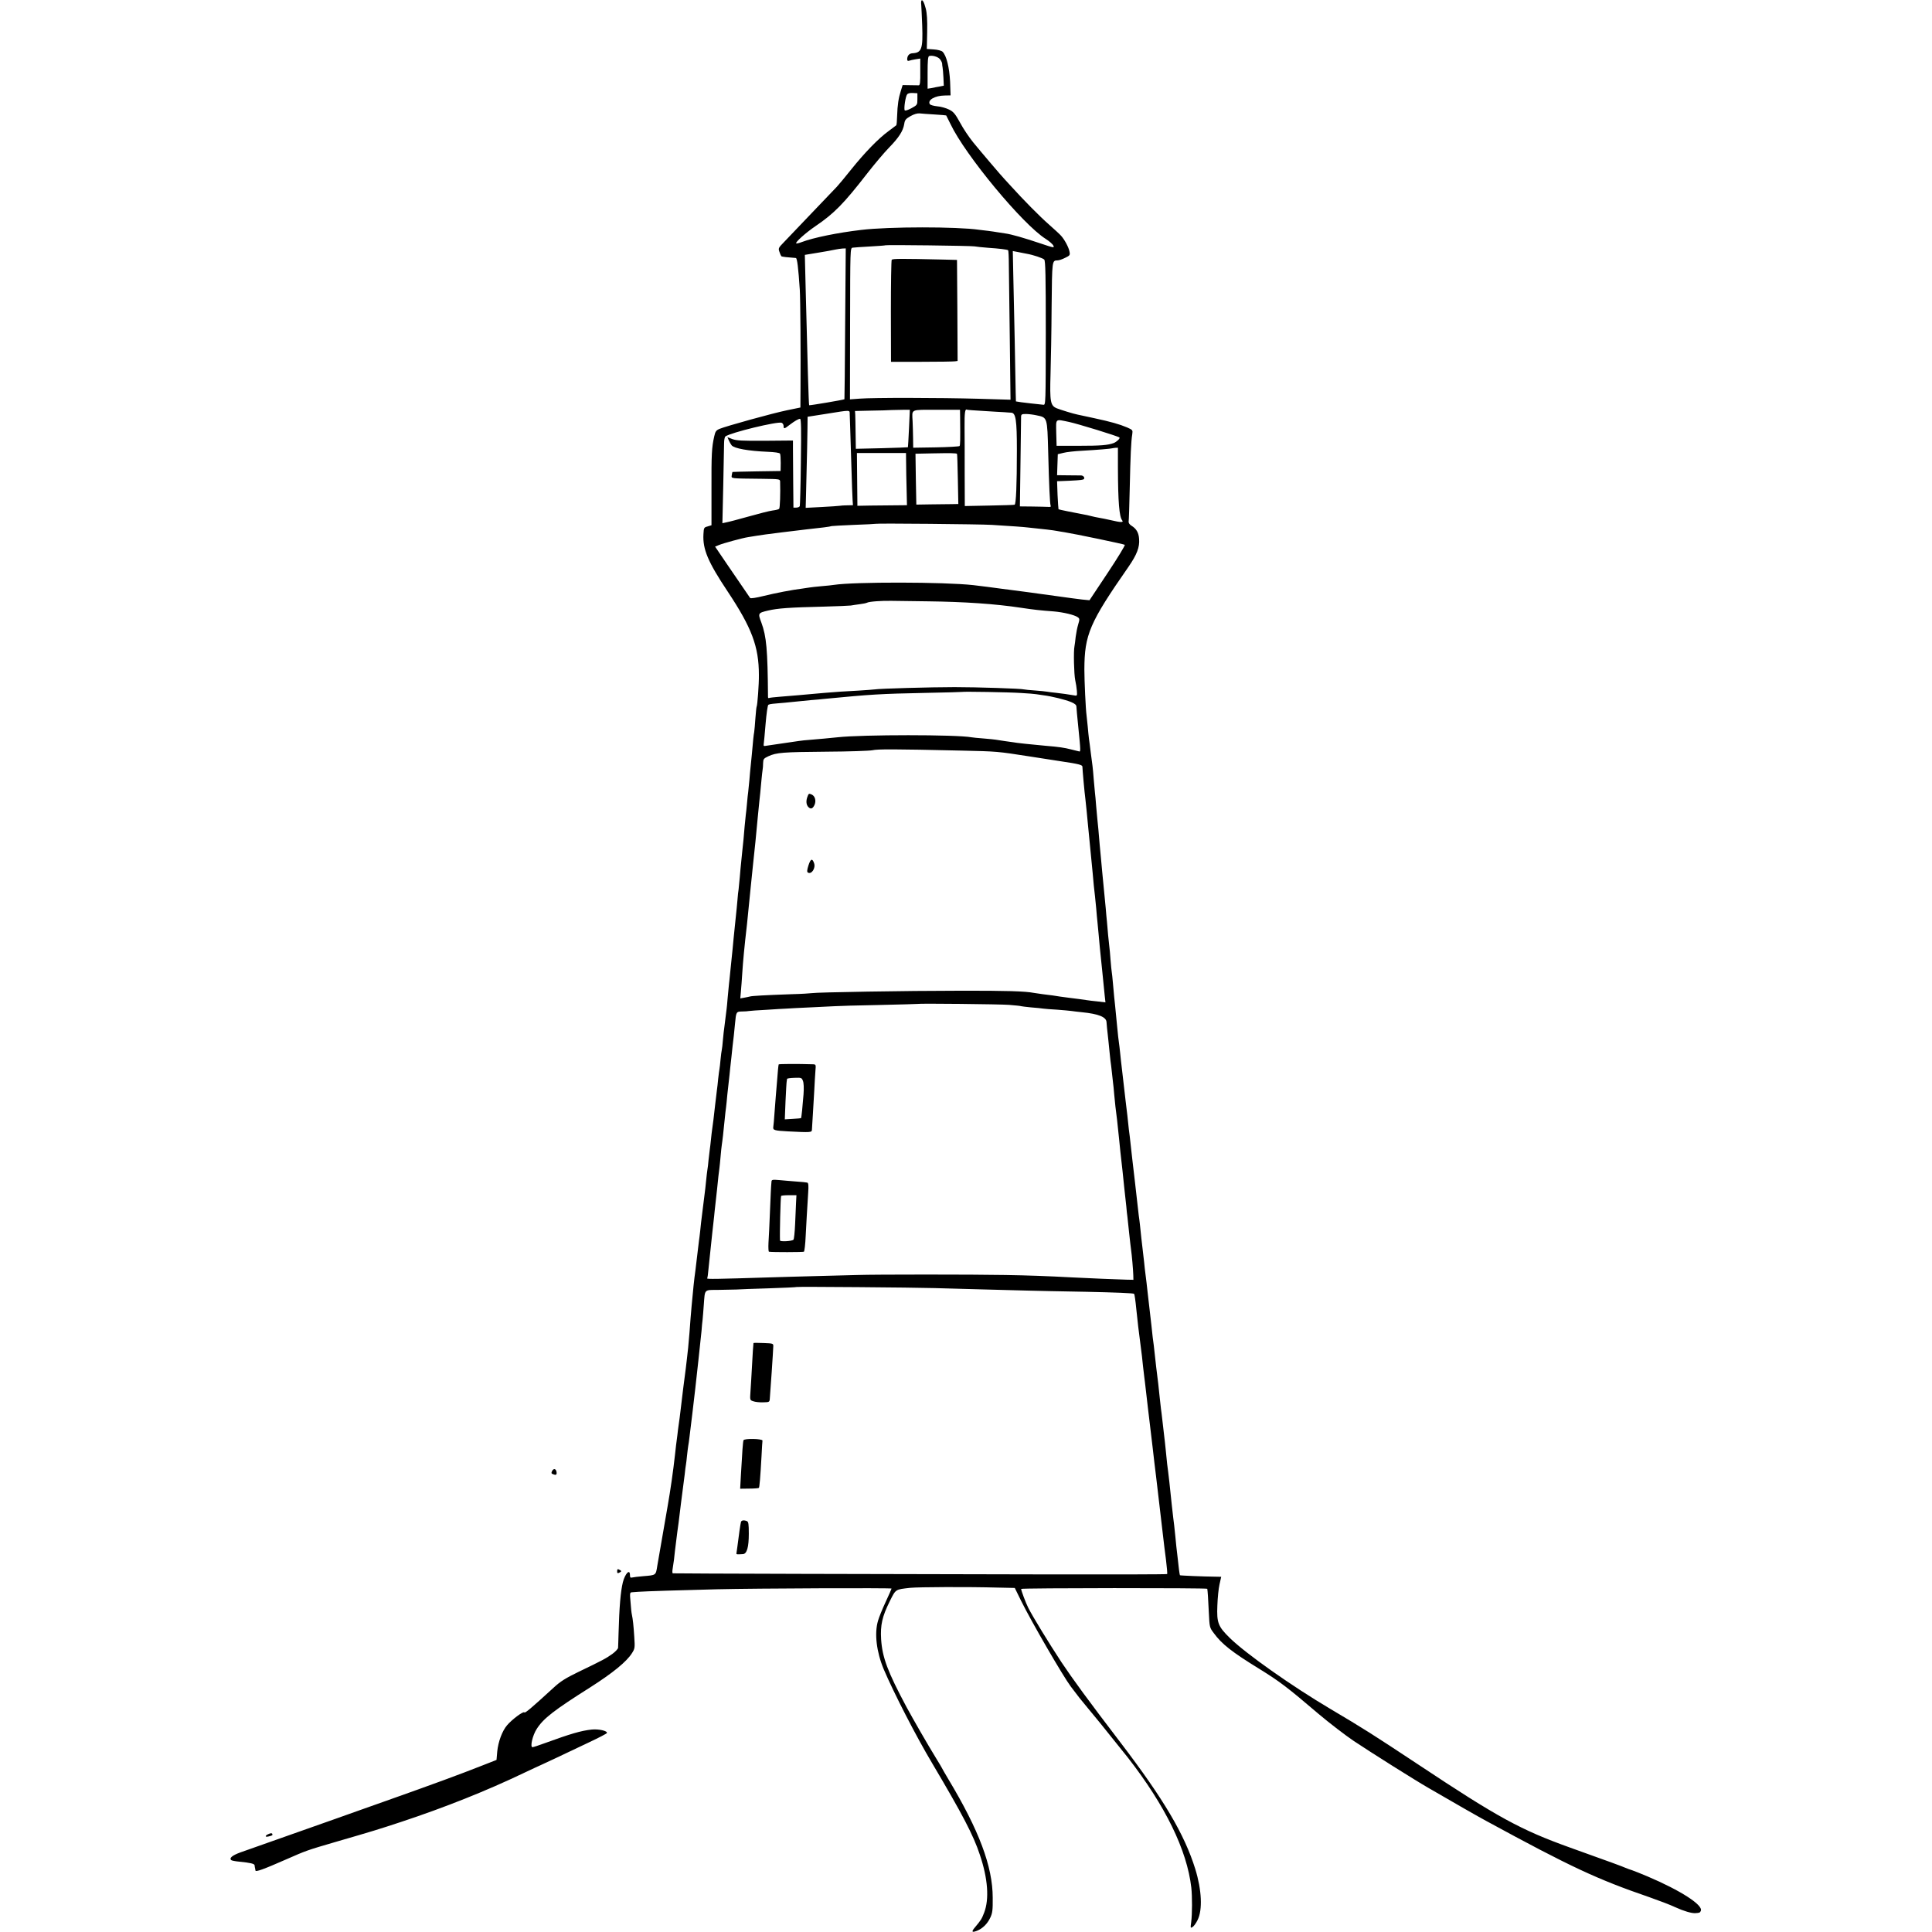 <?xml version="1.0" standalone="no"?>
<!DOCTYPE svg PUBLIC "-//W3C//DTD SVG 20010904//EN"
 "http://www.w3.org/TR/2001/REC-SVG-20010904/DTD/svg10.dtd">
<svg version="1.0" xmlns="http://www.w3.org/2000/svg"
 width="1610pt" height="1610pt" viewBox="0 0 1610 1610"
 preserveAspectRatio="xMidYMid meet">
<g transform="translate(0,1610) scale(0.1,-0.1)"
fill="#000000" stroke="none">
<path d="M7678 16093 c-2 -4 -3 -19 -1 -33 1 -14 5 -90 8 -170 7 -199 -4 -230
-83 -234 -26 -2 -42 -21 -42 -50 0 -12 5 -16 16 -12 9 3 33 9 54 12 l39 6 0
-111 c1 -82 -2 -111 -12 -112 -6 0 -40 0 -73 1 l-62 1 -15 -48 c-19 -59 -28
-116 -31 -210 -1 -40 -4 -75 -7 -77 -2 -2 -32 -24 -65 -49 -84 -61 -198 -179
-309 -317 -51 -64 -105 -129 -121 -146 -16 -16 -112 -117 -214 -224 -102 -106
-205 -215 -230 -241 -43 -44 -45 -49 -35 -77 5 -17 13 -33 16 -37 5 -5 52 -10
121 -15 11 0 21 -84 33 -265 5 -80 8 -529 6 -825 l-1 -156 -112 -23 c-121 -25
-507 -132 -562 -155 -28 -12 -35 -21 -44 -62 -21 -92 -24 -149 -23 -445 l0
-296 -32 -10 c-31 -8 -32 -11 -35 -65 -7 -124 37 -230 201 -476 202 -304 261
-460 261 -697 1 -76 -12 -254 -19 -265 -2 -3 -6 -45 -10 -95 -3 -49 -8 -101
-10 -115 -5 -25 -9 -65 -20 -190 -3 -36 -8 -81 -10 -100 -2 -19 -7 -69 -10
-110 -4 -41 -8 -86 -10 -100 -2 -14 -7 -56 -10 -95 -3 -38 -8 -81 -10 -95 -2
-14 -6 -59 -10 -100 -3 -41 -7 -88 -9 -105 -2 -16 -7 -64 -11 -105 -4 -41 -9
-86 -10 -100 -2 -14 -6 -63 -10 -110 -4 -47 -9 -93 -10 -102 -2 -9 -7 -52 -10
-95 -4 -43 -8 -89 -10 -103 -3 -23 -7 -65 -21 -205 -2 -27 -6 -70 -9 -95 -5
-53 -14 -134 -21 -205 -2 -27 -7 -66 -9 -85 -2 -19 -7 -71 -11 -115 -3 -44 -8
-87 -9 -95 -1 -8 -6 -44 -10 -80 -4 -36 -9 -72 -10 -81 -2 -8 -6 -49 -10 -90
-3 -41 -8 -81 -10 -89 -2 -8 -7 -43 -10 -77 -3 -34 -7 -70 -9 -80 -2 -10 -7
-47 -11 -83 -3 -36 -8 -76 -10 -90 -2 -14 -9 -70 -15 -125 -11 -104 -19 -163
-25 -205 -2 -14 -7 -52 -10 -85 -3 -33 -8 -71 -10 -85 -2 -14 -6 -52 -10 -85
-3 -33 -7 -71 -10 -85 -2 -14 -7 -52 -10 -85 -3 -33 -10 -96 -16 -140 -5 -44
-12 -98 -15 -120 -11 -88 -14 -112 -19 -165 -3 -30 -8 -66 -10 -80 -2 -14 -9
-70 -15 -125 -6 -55 -13 -111 -15 -125 -10 -68 -20 -169 -31 -290 -3 -41 -7
-88 -9 -105 -1 -16 -5 -70 -9 -120 -4 -49 -9 -106 -11 -125 -2 -19 -7 -60 -10
-90 -3 -30 -8 -68 -10 -85 -8 -52 -34 -268 -40 -320 -3 -27 -8 -68 -11 -90 -3
-22 -7 -51 -9 -65 -2 -14 -7 -50 -10 -80 -4 -30 -9 -68 -11 -85 -2 -16 -6 -52
-9 -80 -15 -135 -38 -296 -61 -426 -42 -239 -73 -420 -86 -496 -13 -82 -9 -79
-118 -88 -41 -3 -83 -9 -92 -11 -14 -4 -18 1 -18 20 0 55 -40 14 -59 -59 -19
-77 -30 -207 -36 -425 -2 -58 -3 -112 -4 -122 -1 -9 -22 -32 -48 -51 -52 -37
-79 -52 -283 -150 -107 -52 -150 -79 -205 -130 -190 -174 -240 -216 -245 -207
-8 12 -102 -58 -144 -107 -41 -48 -74 -138 -82 -219 l-6 -70 -117 -46 c-198
-78 -399 -152 -811 -298 -96 -34 -204 -72 -240 -85 -36 -13 -252 -90 -480
-170 -228 -81 -447 -158 -487 -172 -68 -25 -94 -47 -76 -64 4 -4 35 -10 68
-13 92 -9 125 -17 127 -30 0 -6 2 -15 3 -21 2 -5 3 -16 4 -22 1 -15 65 8 256
92 168 74 174 76 410 145 317 92 359 105 550 168 365 121 711 259 1018 406 77
36 140 66 142 66 1 0 60 28 131 61 71 34 194 92 274 130 79 37 146 72 148 77
6 18 -68 35 -127 29 -87 -9 -178 -36 -384 -111 -54 -20 -103 -36 -109 -36 -22
0 0 98 35 152 56 88 144 156 448 348 185 118 302 213 346 284 24 37 25 45 19
135 -6 96 -12 149 -20 186 -3 11 -8 57 -11 103 -7 75 -6 82 11 83 11 1 35 2
54 4 50 4 362 14 655 21 331 8 1455 12 1455 6 0 -3 -22 -53 -49 -111 -27 -58
-56 -129 -64 -158 -31 -105 -13 -258 48 -404 82 -193 268 -556 406 -787 250
-422 341 -595 395 -759 67 -198 79 -368 36 -481 -21 -55 -27 -63 -75 -121 -34
-39 -29 -48 15 -31 47 19 87 58 111 110 18 38 21 64 20 165 0 261 -114 563
-370 989 -29 49 -53 90 -53 92 0 1 -22 39 -50 84 -72 117 -189 321 -245 424
-158 296 -202 413 -212 566 -7 118 9 189 72 316 51 102 45 98 170 112 72 7
478 9 731 2 l141 -3 52 -106 c88 -178 351 -631 415 -716 73 -96 68 -91 148
-187 35 -42 79 -96 98 -119 31 -39 208 -259 228 -284 314 -403 494 -772 530
-1085 8 -72 8 -221 -1 -288 -7 -50 -6 -52 12 -40 10 6 29 32 41 57 43 85 35
251 -19 426 -90 289 -262 580 -621 1051 -273 357 -402 534 -494 672 -107 163
-236 374 -276 452 -21 41 -60 145 -60 159 0 8 1550 9 1551 1 3 -14 8 -87 13
-198 6 -122 6 -125 41 -171 66 -91 151 -158 384 -301 166 -103 227 -149 491
-374 85 -72 226 -180 290 -223 145 -97 515 -330 625 -393 199 -116 425 -245
485 -277 700 -381 921 -484 1355 -633 77 -27 175 -64 217 -84 70 -32 135 -51
166 -49 35 2 40 4 46 20 19 48 -169 169 -444 286 -58 24 -116 48 -130 52 -14
4 -38 13 -55 20 -30 13 -105 41 -460 168 -414 149 -598 249 -1265 692 -387
256 -450 296 -735 465 -321 190 -702 459 -836 590 -98 96 -110 127 -104 270 2
63 10 143 18 177 l14 63 -51 1 c-99 1 -290 9 -293 12 -1 2 -5 23 -8 48 -3 24
-7 64 -10 89 -11 95 -14 117 -20 185 -4 39 -8 81 -10 95 -3 23 -11 86 -20 170
-5 45 -13 121 -20 190 -3 30 -8 69 -10 85 -5 32 -11 84 -20 180 -3 33 -10 94
-15 135 -5 41 -12 100 -15 130 -3 30 -8 66 -10 80 -2 14 -6 54 -10 90 -8 84
-16 149 -30 260 -2 19 -7 60 -10 90 -3 30 -8 71 -10 90 -6 38 -11 84 -20 170
-3 30 -10 89 -15 130 -5 41 -12 100 -15 130 -7 67 -14 124 -20 170 -3 19 -7
60 -10 90 -3 30 -10 89 -15 130 -5 41 -12 102 -15 135 -3 33 -8 74 -10 90 -3
17 -7 53 -10 80 -8 69 -44 392 -50 435 -2 19 -7 60 -10 90 -3 30 -8 71 -10 90
-5 33 -8 61 -20 175 -3 28 -10 84 -15 125 -5 41 -12 100 -15 130 -3 30 -10 89
-15 130 -5 41 -12 102 -15 135 -3 33 -8 71 -10 85 -3 14 -9 75 -15 135 -16
165 -21 217 -25 250 -2 17 -6 66 -10 110 -4 44 -8 87 -10 95 -2 8 -6 53 -10
100 -3 47 -8 96 -10 110 -2 14 -6 57 -10 95 -3 39 -8 90 -10 115 -3 25 -7 74
-10 110 -3 36 -10 106 -15 155 -5 50 -12 119 -15 155 -3 36 -8 85 -10 110 -3
25 -7 72 -10 105 -8 99 -16 188 -20 220 -2 17 -6 66 -10 110 -3 44 -8 94 -10
110 -2 17 -6 66 -10 110 -3 44 -8 94 -10 110 -2 17 -9 68 -15 115 -6 47 -12
99 -15 115 -2 17 -7 62 -10 100 -4 39 -8 81 -10 95 -7 48 -18 286 -18 381 1
291 43 389 368 856 69 100 94 163 88 232 -3 51 -23 85 -62 109 -18 11 -27 24
-25 37 2 11 6 135 9 275 6 270 11 392 21 451 5 35 4 36 -43 57 -64 27 -134 47
-278 78 -66 14 -127 27 -135 29 -36 7 -138 39 -172 52 -54 22 -60 53 -53 286
3 106 8 358 9 561 4 390 3 385 50 386 11 0 39 9 62 21 40 19 43 23 37 52 -6
35 -41 100 -70 132 -10 12 -55 53 -99 92 -78 68 -215 207 -320 323 -27 30 -52
57 -55 60 -12 11 -198 229 -258 303 -35 43 -85 117 -110 165 -41 74 -54 90
-92 109 -24 12 -68 25 -98 27 -30 3 -58 11 -62 18 -21 34 42 71 124 72 l49 1
-4 115 c-6 117 -30 217 -63 249 -8 8 -40 17 -73 19 l-58 4 3 142 c2 99 -2 157
-12 195 -14 54 -29 80 -37 64z m154 -485 c10 -12 18 -28 19 -37 0 -9 2 -24 4
-34 2 -9 5 -47 7 -84 l3 -67 -35 -7 c-19 -3 -50 -9 -67 -13 l-33 -5 0 133 c0
99 3 136 13 139 24 8 72 -5 89 -25z m-187 -334 c0 -48 -1 -49 -50 -76 -28 -15
-52 -23 -56 -17 -8 14 7 118 21 133 6 8 26 13 48 11 l37 -2 0 -49z m144 -128
c52 -3 95 -7 96 -8 1 -2 17 -34 36 -72 123 -259 601 -835 792 -956 30 -19 60
-45 65 -57 10 -20 4 -19 -106 18 -143 48 -244 77 -297 84 -22 3 -51 8 -65 10
-14 3 -47 7 -75 11 -27 3 -61 7 -75 9 -186 27 -752 27 -983 -1 -196 -23 -397
-64 -495 -101 -23 -9 -45 -14 -47 -11 -9 9 79 88 160 143 156 106 235 186 432
440 60 77 141 173 181 214 82 84 117 138 127 196 5 35 12 44 52 67 30 17 58
25 77 23 17 -2 73 -6 125 -9z m331 -1099 c14 -3 66 -8 115 -12 91 -6 155 -14
166 -20 3 -2 6 -57 6 -122 1 -65 4 -344 8 -621 l6 -503 -268 8 c-323 9 -877
10 -989 1 l-81 -6 1 631 c1 622 1 630 21 633 11 2 76 6 145 10 69 4 127 8 129
10 6 5 714 -4 741 -9z m-1077 -644 c-2 -345 -5 -628 -6 -630 -5 -5 -290 -53
-294 -50 -4 4 -14 367 -29 968 l-7 285 109 18 c60 10 125 21 144 26 19 4 47 8
61 9 l27 1 -5 -627z m1515 582 c52 -9 132 -36 144 -48 10 -11 13 -131 13 -613
-1 -589 -1 -599 -20 -597 -61 6 -146 16 -185 21 l-44 7 -2 75 c-1 41 -5 235
-8 430 -4 195 -9 443 -12 551 l-4 197 47 -9 c27 -5 58 -11 71 -14z m-983
-1455 c-4 -85 -8 -156 -9 -157 -1 -1 -99 -5 -218 -8 l-216 -5 -2 127 c-1 71
-2 142 -3 158 l-2 30 130 3 c72 1 150 3 175 5 25 1 69 2 98 2 l54 0 -7 -155z
m426 93 c2 -198 1 -234 -5 -240 -4 -4 -92 -9 -196 -11 l-190 -3 -1 78 c-1 43
-2 107 -4 143 -5 104 -22 95 200 95 l195 0 1 -62z m199 52 c74 -5 151 -9 170
-10 19 -2 45 -3 57 -4 38 -2 47 -61 47 -311 0 -294 -7 -452 -19 -456 -5 -2
-101 -5 -212 -7 l-203 -4 -1 266 c0 146 0 323 -1 392 -1 119 4 155 20 145 4
-2 68 -7 142 -11z m-1119 -28 c0 -17 2 -70 4 -117 2 -47 6 -191 10 -320 4
-130 8 -255 10 -278 l3 -42 -46 -1 c-26 0 -55 -2 -65 -4 -10 -2 -77 -6 -150
-10 l-133 -7 3 114 c9 357 11 462 12 549 l1 96 153 24 c213 34 197 34 198 -4z
m1557 -8 c91 -19 89 -13 97 -309 7 -277 14 -425 20 -443 5 -10 -1 -13 -22 -11
-15 1 -74 2 -131 3 l-103 1 5 363 c2 199 5 372 5 385 1 19 6 22 41 22 21 0 61
-5 88 -11z m-1964 -386 c-2 -197 -7 -364 -9 -370 -2 -7 -15 -13 -29 -13 l-24
0 -2 213 c-1 116 -2 242 -2 279 l0 67 -232 -2 c-190 -1 -238 1 -273 14 l-41
16 11 -26 c6 -14 17 -33 24 -42 22 -26 137 -47 302 -54 54 -2 97 -8 101 -15 4
-6 6 -41 6 -78 l-1 -67 -200 -3 c-110 -2 -201 -4 -201 -5 -1 -1 -4 -13 -6 -27
-3 -29 -20 -27 255 -30 143 -2 147 -2 148 -23 3 -97 -1 -221 -8 -227 -4 -5
-29 -11 -54 -14 -25 -3 -115 -26 -200 -50 -85 -24 -169 -46 -187 -49 l-32 -7
7 308 c3 169 7 330 7 357 0 28 5 53 11 58 43 32 434 127 469 114 9 -4 16 -16
16 -27 0 -26 6 -25 48 8 45 34 74 51 89 52 9 0 11 -83 7 -357z m2234 331 c68
-14 411 -119 421 -130 7 -7 -23 -36 -48 -46 -49 -18 -108 -23 -291 -23 l-185
0 -3 108 c-2 123 -11 115 106 91z m408 -382 c1 -286 11 -409 36 -439 14 -18
-14 -17 -94 2 -35 8 -79 17 -98 20 -19 3 -51 10 -70 15 -19 5 -46 11 -60 13
-70 13 -205 40 -209 43 -1 1 -5 55 -8 118 l-4 116 33 1 c112 4 172 8 184 13
21 8 5 35 -19 34 -12 0 -62 0 -110 1 l-88 1 3 88 3 87 46 11 c25 7 97 15 160
18 113 6 242 17 246 20 1 1 13 2 26 4 l23 1 0 -167z m-1765 38 c0 -47 2 -145
4 -217 l3 -133 -102 -1 c-55 0 -148 -1 -206 -2 l-105 -2 -2 220 -2 220 204 0
205 0 1 -85z m424 78 c2 -1 5 -96 7 -210 l4 -208 -51 -1 c-27 0 -106 -1 -175
-2 l-124 -2 -4 212 -3 212 143 3 c149 3 197 2 203 -4z m290 -592 c177 -11 261
-17 303 -22 129 -13 205 -22 242 -29 14 -3 41 -7 60 -10 88 -14 496 -99 503
-105 5 -4 -60 -110 -143 -235 l-151 -227 -62 6 c-34 4 -125 16 -202 27 -254
35 -359 49 -400 54 -22 3 -53 7 -70 9 -42 6 -181 24 -235 30 -244 27 -992 28
-1160 2 -14 -3 -61 -7 -105 -11 -44 -4 -89 -9 -100 -11 -11 -2 -38 -6 -60 -9
-83 -10 -223 -37 -324 -62 -61 -15 -106 -22 -110 -16 -3 5 -28 40 -54 79 -26
38 -91 132 -143 209 l-95 140 32 13 c36 15 197 59 244 66 95 16 195 30 283 40
162 20 258 31 347 41 33 4 63 9 66 11 3 1 86 6 185 10 98 3 180 8 182 9 6 5
871 -3 967 -9z m-532 -637 c305 -4 560 -21 777 -54 106 -16 161 -22 270 -30
82 -7 175 -29 202 -49 15 -11 16 -17 3 -59 -8 -26 -17 -73 -21 -104 -3 -32 -8
-67 -10 -78 -9 -40 -4 -235 6 -282 6 -26 12 -66 14 -90 3 -43 3 -43 -28 -37
-55 9 -80 13 -141 20 -33 3 -69 8 -80 10 -11 2 -56 7 -100 10 -44 3 -86 7 -92
9 -22 7 -392 19 -578 19 -194 0 -627 -12 -666 -19 -13 -2 -73 -6 -134 -10 -60
-3 -130 -7 -155 -9 -25 -2 -83 -7 -130 -10 -47 -4 -107 -9 -135 -12 -51 -5
-89 -8 -235 -20 -47 -4 -88 -8 -92 -11 -5 -2 -8 2 -8 9 -3 396 -13 504 -55
619 -30 79 -29 81 55 101 82 19 176 26 470 33 107 3 206 7 220 9 14 3 47 7 74
11 27 3 54 9 60 12 15 10 124 18 209 16 42 -1 177 -3 300 -4z m777 -764 c58
-3 114 -8 125 -10 11 -2 38 -6 61 -9 66 -8 185 -37 231 -57 29 -12 43 -24 43
-37 0 -11 7 -84 15 -163 22 -218 21 -215 5 -210 -8 2 -37 9 -65 16 -54 14
-100 21 -210 30 -114 10 -254 25 -275 30 -3 1 -32 5 -65 9 -33 5 -68 10 -78
12 -10 2 -55 6 -100 10 -45 3 -91 8 -102 10 -123 23 -908 23 -1115 0 -42 -5
-178 -17 -239 -22 -24 -1 -63 -6 -85 -9 -46 -7 -58 -9 -171 -25 -44 -6 -90
-13 -102 -15 -17 -4 -21 -1 -19 12 2 10 9 87 16 171 7 84 17 155 23 159 5 3
21 7 36 8 14 1 60 6 101 9 41 4 91 9 110 11 19 2 69 7 110 11 41 3 86 7 100 9
406 39 469 43 855 51 165 3 301 7 302 8 5 4 396 -2 493 -9z m-495 -480 c300
-7 291 -6 574 -50 124 -19 237 -37 251 -39 149 -22 180 -30 180 -45 0 -19 18
-222 25 -271 2 -19 7 -62 10 -95 3 -33 7 -80 10 -105 2 -25 11 -117 20 -205 8
-88 17 -180 20 -205 2 -25 7 -74 10 -110 4 -36 8 -76 10 -90 2 -14 6 -59 10
-100 3 -41 8 -91 10 -110 2 -19 6 -66 10 -105 3 -38 8 -88 10 -110 2 -22 11
-110 20 -195 8 -85 18 -179 21 -209 l6 -54 -68 8 c-38 4 -76 8 -84 10 -16 3
-92 13 -150 20 -19 2 -53 7 -75 10 -47 8 -71 11 -145 20 -30 4 -64 9 -75 11
-71 14 -232 19 -615 18 -446 0 -1198 -13 -1234 -20 -12 -2 -88 -7 -171 -9
-225 -8 -329 -14 -345 -19 -8 -2 -30 -7 -48 -10 l-33 -6 5 58 c3 31 8 98 11
147 7 107 17 217 40 415 2 19 7 64 10 100 3 36 8 81 10 100 2 19 7 64 10 100
8 82 13 132 20 195 3 28 7 70 10 95 3 25 7 68 10 95 3 28 12 122 20 210 9 88
17 176 20 195 2 19 7 68 10 107 4 40 8 81 10 90 2 10 4 34 4 54 1 33 5 39 44
57 67 31 122 35 482 38 187 1 360 7 385 12 44 10 176 10 745 -3z m395 -2119
c52 -4 97 -9 100 -11 3 -1 40 -6 83 -10 43 -3 88 -8 100 -10 12 -2 65 -6 117
-9 52 -4 106 -9 120 -11 14 -2 52 -7 85 -10 140 -14 204 -40 206 -83 1 -15 3
-36 4 -47 6 -54 18 -164 21 -200 2 -22 6 -56 8 -75 3 -19 8 -60 11 -90 3 -30
8 -71 10 -90 3 -19 7 -64 10 -100 3 -36 8 -81 10 -100 11 -87 16 -124 30 -265
8 -82 17 -168 20 -190 3 -22 7 -58 9 -80 2 -22 9 -87 15 -145 7 -58 14 -127
17 -155 2 -27 6 -66 9 -85 2 -19 9 -82 15 -140 6 -58 13 -116 15 -130 7 -47
18 -175 19 -215 l1 -40 -55 1 c-59 1 -341 13 -455 19 -205 11 -371 17 -560 20
-257 5 -1093 5 -1230 0 -55 -2 -210 -6 -345 -9 -135 -4 -310 -8 -390 -11 -447
-14 -521 -15 -517 -8 3 4 8 40 11 78 4 39 9 86 11 105 4 34 15 140 20 190 1
14 6 54 10 90 4 36 9 79 10 95 2 17 11 98 20 180 8 83 17 164 20 180 2 17 7
62 10 100 3 39 8 81 10 95 2 14 7 49 10 78 13 126 16 159 20 192 3 19 7 58 10
85 2 28 9 93 15 145 6 52 13 115 15 140 3 25 7 65 10 90 3 25 7 68 10 95 3 28
8 66 10 85 2 19 7 64 10 100 9 98 10 100 58 101 23 0 50 2 59 4 9 2 74 6 145
10 70 5 146 9 168 10 22 2 110 6 195 10 85 4 178 9 205 10 28 2 194 7 370 10
176 4 321 8 322 9 7 5 688 -2 763 -8z m-625 -2360 c66 -2 246 -7 400 -11 154
-4 325 -8 380 -10 55 -2 276 -6 490 -10 235 -5 392 -11 396 -17 4 -6 12 -62
18 -126 7 -65 14 -130 16 -147 4 -31 23 -184 31 -245 2 -19 6 -57 9 -85 3 -27
8 -66 10 -85 3 -19 9 -75 15 -125 5 -49 12 -108 15 -130 11 -91 34 -284 40
-335 3 -30 10 -89 15 -130 5 -41 11 -93 14 -115 2 -22 7 -60 10 -85 8 -67 44
-378 51 -435 3 -27 12 -103 21 -169 8 -65 13 -121 10 -123 -3 -3 -454 -4
-1003 -3 -1291 2 -3106 7 -3116 9 -4 0 -5 13 -3 29 10 60 16 110 21 162 4 30
8 66 10 80 2 14 6 46 9 72 3 26 8 62 11 80 2 18 11 92 20 163 9 72 18 141 20
155 2 14 7 52 11 85 3 33 8 68 10 79 2 10 6 44 9 75 3 31 8 67 10 81 3 14 7
45 10 70 3 25 14 117 25 205 10 88 21 180 24 205 3 25 14 131 26 235 11 105
23 215 26 245 2 30 6 73 9 95 2 22 7 78 10 125 10 130 0 120 123 121 59 1 125
2 147 3 22 2 144 6 270 10 127 4 232 9 233 11 5 4 985 -4 1147 -9z"/>
<path d="M7431 13935 c-4 -5 -7 -199 -7 -430 l1 -420 255 0 c140 0 265 2 278
4 l22 3 -2 421 -3 421 -115 3 c-347 8 -422 8 -429 -2z"/>
<path d="M6730 9464 c-15 -37 -12 -70 6 -89 20 -20 36 -15 51 16 16 34 6 75
-23 88 -22 10 -26 8 -34 -15z"/>
<path d="M6737 8888 c-12 -38 -13 -54 -5 -59 30 -19 67 36 52 78 -15 43 -29
37 -47 -19z"/>
<path d="M6489 7230 c-3 -12 -7 -51 -14 -145 -4 -55 -9 -109 -10 -120 -1 -11
-5 -69 -10 -130 -4 -60 -9 -118 -11 -127 -4 -26 10 -30 120 -36 193 -10 201
-9 202 13 1 11 4 70 8 130 3 61 9 153 12 205 2 52 7 121 9 153 5 57 5 57 -23
58 -123 4 -282 3 -283 -1z m202 -137 c7 -17 9 -60 5 -113 -7 -93 -17 -194 -21
-198 -1 -1 -32 -4 -69 -6 l-66 -4 6 151 c4 84 8 159 10 167 1 8 3 17 3 20 1 3
28 7 61 8 58 2 61 1 71 -25z"/>
<path d="M6429 6253 c-5 -57 -6 -95 -13 -258 -4 -99 -9 -213 -12 -252 -2 -40
0 -74 4 -74 29 -5 283 -4 291 0 5 3 12 62 15 131 6 121 11 200 21 363 4 57 2
79 -8 82 -6 2 -48 6 -92 9 -44 3 -108 9 -142 12 -56 5 -63 3 -64 -13z m205
-170 c-1 -32 -5 -114 -8 -183 -3 -68 -9 -127 -14 -131 -14 -13 -112 -18 -112
-6 -3 58 4 345 9 370 0 4 30 7 65 7 l63 0 -3 -57z"/>
<path d="M6279 4908 c-2 -11 -7 -90 -13 -203 -4 -71 -9 -162 -12 -201 -5 -71
-5 -72 23 -81 15 -6 52 -10 82 -9 52 1 54 2 56 31 5 54 28 396 29 435 1 24 -1
25 -81 28 -46 2 -83 2 -84 0z"/>
<path d="M6196 4098 c-5 -13 -11 -94 -22 -294 l-6 -110 75 1 c42 0 78 3 81 6
5 5 12 82 22 264 3 66 7 125 8 130 2 16 -153 19 -158 3z"/>
<path d="M6175 3418 c-4 -12 -19 -114 -31 -213 -3 -21 -6 -44 -7 -49 -2 -10 4
-10 54 -7 33 2 49 57 49 170 0 81 -3 100 -16 105 -25 10 -44 7 -49 -6z"/>
<path d="M4601 3842 c-8 -16 -7 -21 5 -26 27 -11 35 -7 32 16 -4 29 -24 34
-37 10z"/>
<path d="M5143 3009 c-2 -21 5 -23 26 -10 11 7 10 11 -6 19 -15 9 -19 7 -20
-9z"/>
<path d="M2244 819 c-35 -13 -41 -31 -7 -23 34 8 36 10 32 22 -2 6 -13 6 -25
1z"/>
</g>
</svg>
